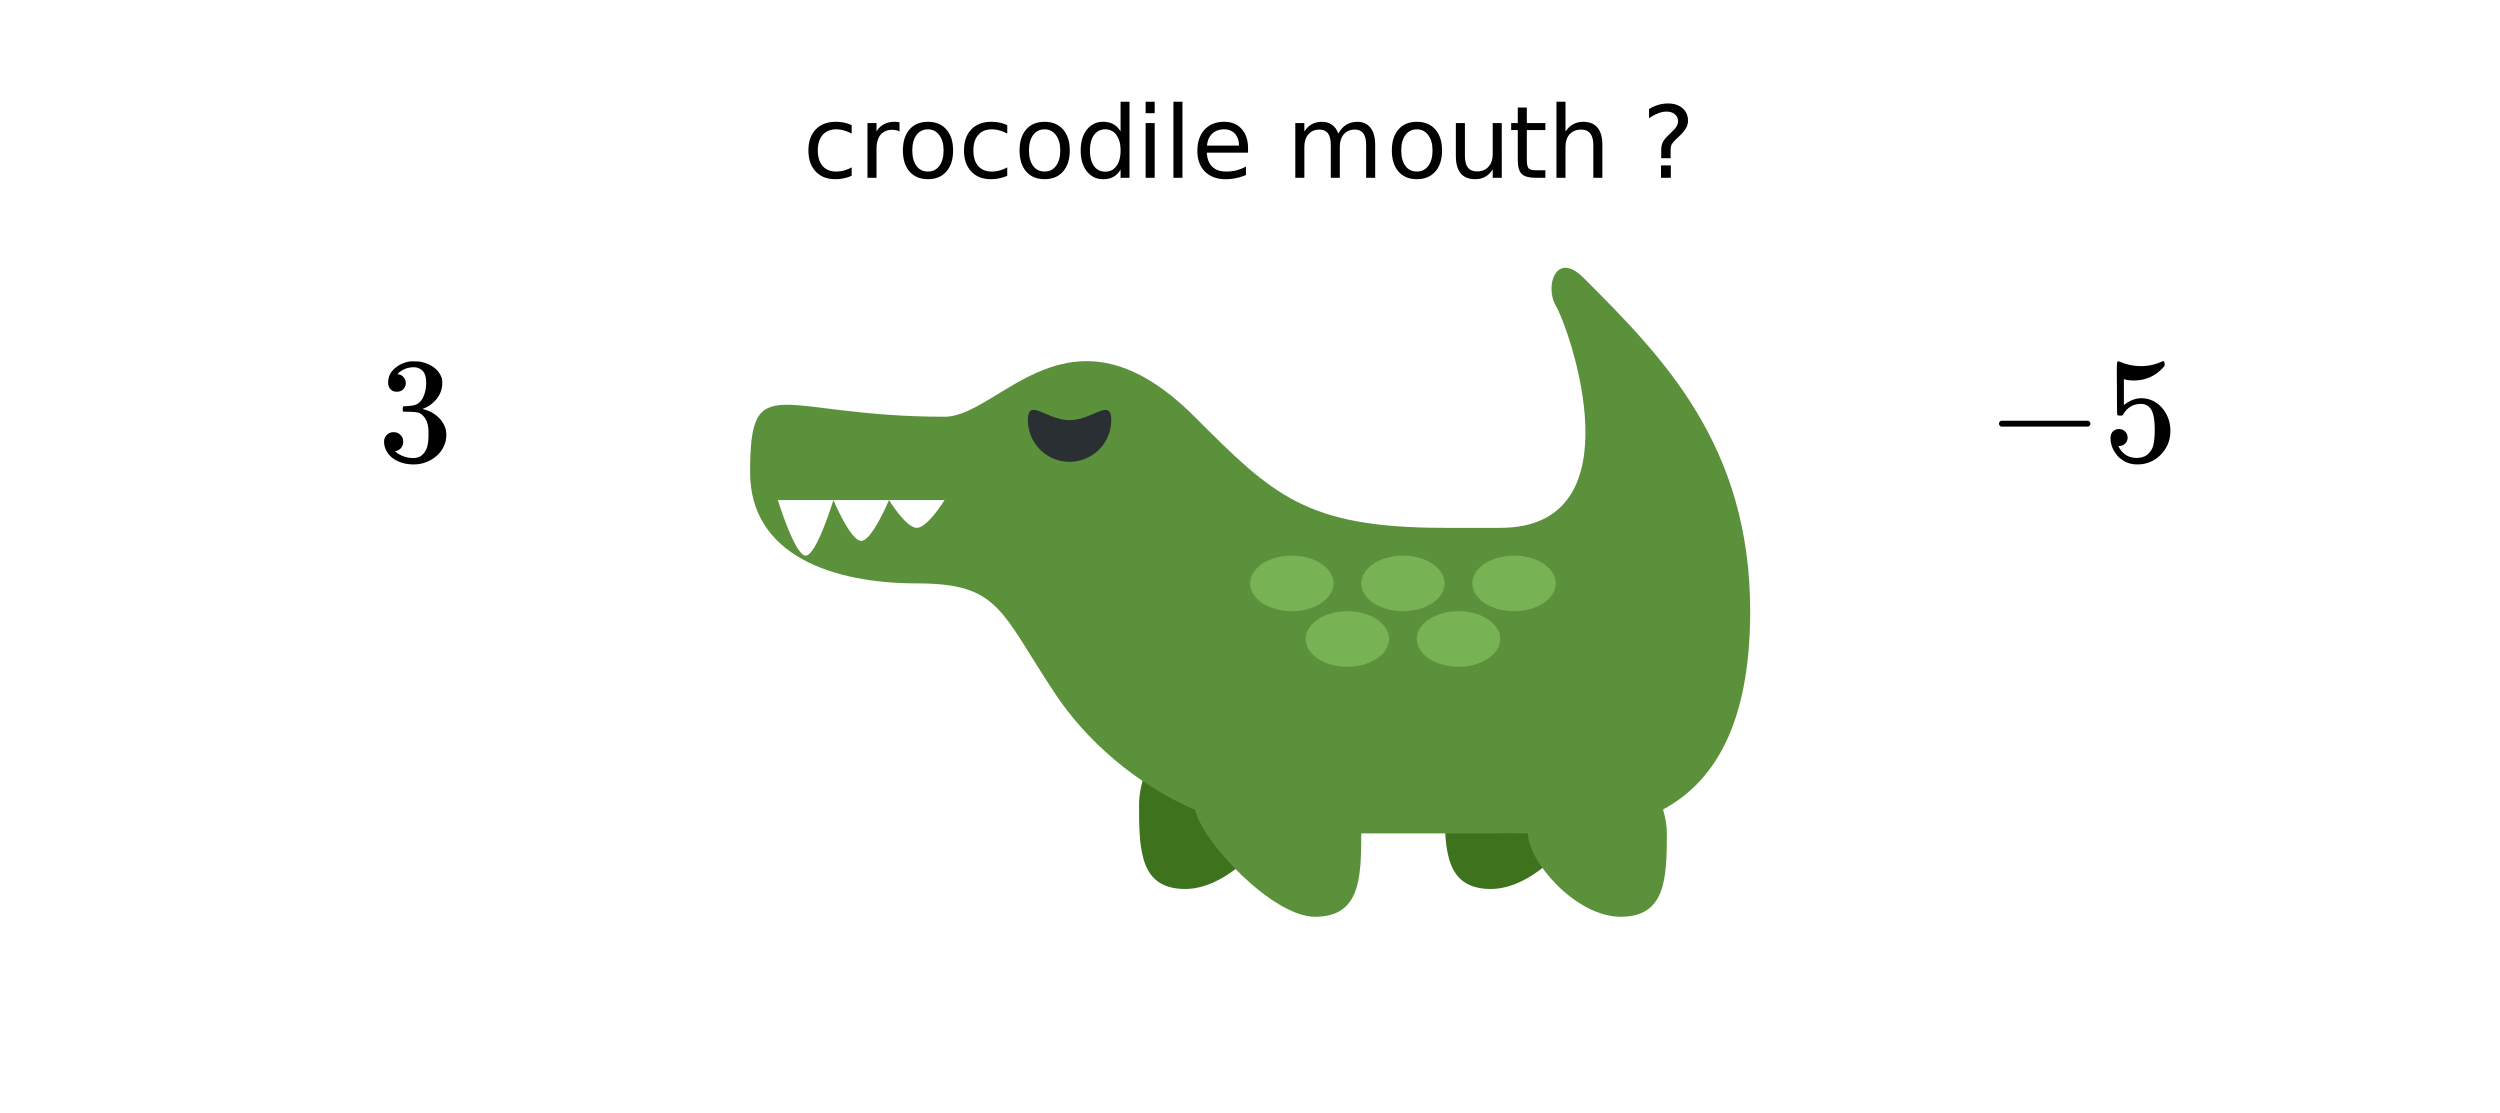 <svg xmlns="http://www.w3.org/2000/svg" xmlns:xlink="http://www.w3.org/1999/xlink" width="336.96" height="150"><defs><clipPath id="x"><path d="M0 143.785V5.992C0 5.195.152 4.434.457 3.7a5.938 5.938 0 011.297-1.945A5.938 5.938 0 013.699.457 5.917 5.917 0 015.992 0h325.016c.797 0 1.558.152 2.293.457a5.938 5.938 0 011.945 1.297c.563.562.992 1.21 1.297 1.945.305.735.457 1.496.457 2.293v137.793c0 .797-.152 1.559-.457 2.293a5.938 5.938 0 01-1.297 1.945 5.878 5.878 0 01-1.945 1.297 5.917 5.917 0 01-2.293.457H5.992a5.917 5.917 0 01-2.293-.457 5.878 5.878 0 01-1.945-1.297 5.938 5.938 0 01-1.297-1.945A5.917 5.917 0 010 143.785zm0 0"/></clipPath><clipPath id="av"><path d="M0 143.785V5.992C0 5.195.152 4.434.457 3.7a5.938 5.938 0 011.297-1.945A5.938 5.938 0 013.699.457 5.917 5.917 0 015.992 0h325.016c.797 0 1.558.152 2.293.457a5.938 5.938 0 011.945 1.297c.563.562.992 1.21 1.297 1.945.305.735.457 1.496.457 2.293v137.793c0 .797-.152 1.559-.457 2.293a5.938 5.938 0 01-1.297 1.945 5.878 5.878 0 01-1.945 1.297 5.917 5.917 0 01-2.293.457H5.992a5.917 5.917 0 01-2.293-.457 5.878 5.878 0 01-1.945-1.297 5.938 5.938 0 01-1.297-1.945A5.917 5.917 0 010 143.785zm0 0"/></clipPath><clipPath id="au"><path d="M222 13h6v11h-6zm0 0"/></clipPath><clipPath id="at"><path d="M0 143.785V5.992C0 5.195.152 4.434.457 3.7a5.938 5.938 0 011.297-1.945A5.938 5.938 0 013.699.457 5.917 5.917 0 015.992 0h325.016c.797 0 1.558.152 2.293.457a5.938 5.938 0 011.945 1.297c.563.562.992 1.21 1.297 1.945.305.735.457 1.496.457 2.293v137.793c0 .797-.152 1.559-.457 2.293a5.938 5.938 0 01-1.297 1.945 5.878 5.878 0 01-1.945 1.297 5.917 5.917 0 01-2.293.457H5.992a5.917 5.917 0 01-2.293-.457 5.878 5.878 0 01-1.945-1.297 5.938 5.938 0 01-1.297-1.945A5.917 5.917 0 010 143.785zm0 0"/></clipPath><clipPath id="as"><path d="M216 23h1v1h-1zm0 0"/></clipPath><clipPath id="aq"><path d="M0 143.785V5.992C0 5.195.152 4.434.457 3.7a5.938 5.938 0 011.297-1.945A5.938 5.938 0 013.699.457 5.917 5.917 0 015.992 0h325.016c.797 0 1.558.152 2.293.457a5.938 5.938 0 011.945 1.297c.563.562.992 1.21 1.297 1.945.305.735.457 1.496.457 2.293v137.793c0 .797-.152 1.559-.457 2.293a5.938 5.938 0 01-1.297 1.945 5.878 5.878 0 01-1.945 1.297 5.917 5.917 0 01-2.293.457H5.992a5.917 5.917 0 01-2.293-.457 5.878 5.878 0 01-1.945-1.297 5.938 5.938 0 01-1.297-1.945A5.917 5.917 0 010 143.785zm0 0"/></clipPath><clipPath id="ap"><path d="M209 13h7v11h-7zm0 0"/></clipPath><clipPath id="an"><path d="M0 143.785V5.992C0 5.195.152 4.434.457 3.7a5.938 5.938 0 011.297-1.945A5.938 5.938 0 013.699.457 5.917 5.917 0 015.992 0h325.016c.797 0 1.558.152 2.293.457a5.938 5.938 0 011.945 1.297c.563.562.992 1.21 1.297 1.945.305.735.457 1.496.457 2.293v137.793c0 .797-.152 1.559-.457 2.293a5.938 5.938 0 01-1.297 1.945 5.878 5.878 0 01-1.945 1.297 5.917 5.917 0 01-2.293.457H5.992a5.917 5.917 0 01-2.293-.457 5.878 5.878 0 01-1.945-1.297 5.938 5.938 0 01-1.297-1.945A5.917 5.917 0 010 143.785zm0 0"/></clipPath><clipPath id="am"><path d="M203 14h6v10h-6zm0 0"/></clipPath><clipPath id="ak"><path d="M0 143.785V5.992C0 5.195.152 4.434.457 3.7a5.938 5.938 0 011.297-1.945A5.938 5.938 0 013.699.457 5.917 5.917 0 015.992 0h325.016c.797 0 1.558.152 2.293.457a5.938 5.938 0 011.945 1.297c.563.562.992 1.21 1.297 1.945.305.735.457 1.496.457 2.293v137.793c0 .797-.152 1.559-.457 2.293a5.938 5.938 0 01-1.297 1.945 5.878 5.878 0 01-1.945 1.297 5.917 5.917 0 01-2.293.457H5.992a5.917 5.917 0 01-2.293-.457 5.878 5.878 0 01-1.945-1.297 5.938 5.938 0 01-1.297-1.945A5.917 5.917 0 010 143.785zm0 0"/></clipPath><clipPath id="aj"><path d="M196 16h7v9h-7zm0 0"/></clipPath><clipPath id="ai"><path d="M0 143.785V5.992C0 5.195.152 4.434.457 3.7a5.938 5.938 0 011.297-1.945A5.938 5.938 0 013.699.457 5.917 5.917 0 015.992 0h325.016c.797 0 1.558.152 2.293.457a5.938 5.938 0 011.945 1.297c.563.562.992 1.21 1.297 1.945.305.735.457 1.496.457 2.293v137.793c0 .797-.152 1.559-.457 2.293a5.938 5.938 0 01-1.297 1.945 5.878 5.878 0 01-1.945 1.297 5.917 5.917 0 01-2.293.457H5.992a5.917 5.917 0 01-2.293-.457 5.878 5.878 0 01-1.945-1.297 5.938 5.938 0 01-1.297-1.945A5.917 5.917 0 010 143.785zm0 0"/></clipPath><clipPath id="ah"><path d="M187 16h8v9h-8zm0 0"/></clipPath><clipPath id="af"><path d="M0 143.785V5.992C0 5.195.152 4.434.457 3.7a5.938 5.938 0 011.297-1.945A5.938 5.938 0 013.699.457 5.917 5.917 0 015.992 0h325.016c.797 0 1.558.152 2.293.457a5.938 5.938 0 011.945 1.297c.563.562.992 1.21 1.297 1.945.305.735.457 1.496.457 2.293v137.793c0 .797-.152 1.559-.457 2.293a5.938 5.938 0 01-1.297 1.945 5.878 5.878 0 01-1.945 1.297 5.917 5.917 0 01-2.293.457H5.992a5.917 5.917 0 01-2.293-.457 5.878 5.878 0 01-1.945-1.297 5.938 5.938 0 01-1.297-1.945A5.917 5.917 0 010 143.785zm0 0"/></clipPath><clipPath id="ae"><path d="M174 16h12v8h-12zm0 0"/></clipPath><clipPath id="a"><path d="M0 0h336.96v149.777H0zm0 0"/></clipPath><clipPath id="b"><path d="M153 97h61v23h-61zm0 0"/></clipPath><clipPath id="c"><path d="M0 143.785V5.992C0 5.195.152 4.434.457 3.7a5.938 5.938 0 011.297-1.945A5.938 5.938 0 013.699.457 5.917 5.917 0 015.992 0h325.016c.797 0 1.558.152 2.293.457a5.938 5.938 0 011.945 1.297c.563.562.992 1.21 1.297 1.945.305.735.457 1.496.457 2.293v137.793c0 .797-.152 1.559-.457 2.293a5.938 5.938 0 01-1.297 1.945 5.878 5.878 0 01-1.945 1.297 5.917 5.917 0 01-2.293.457H5.992a5.917 5.917 0 01-2.293-.457 5.878 5.878 0 01-1.945-1.297 5.938 5.938 0 01-1.297-1.945A5.917 5.917 0 010 143.785zm0 0"/></clipPath><clipPath id="d"><path d="M101.102 36h134.796v87.566H101.102zm0 0"/></clipPath><clipPath id="e"><path d="M0 143.785V5.992C0 5.195.152 4.434.457 3.7a5.938 5.938 0 011.297-1.945A5.938 5.938 0 013.699.457 5.917 5.917 0 015.992 0h325.016c.797 0 1.558.152 2.293.457a5.938 5.938 0 011.945 1.297c.563.562.992 1.21 1.297 1.945.305.735.457 1.496.457 2.293v137.793c0 .797-.152 1.559-.457 2.293a5.938 5.938 0 01-1.297 1.945 5.878 5.878 0 01-1.945 1.297 5.917 5.917 0 01-2.293.457H5.992a5.917 5.917 0 01-2.293-.457 5.878 5.878 0 01-1.945-1.297 5.938 5.938 0 01-1.297-1.945A5.917 5.917 0 010 143.785zm0 0"/></clipPath><clipPath id="f"><path d="M138 55h12v8h-12zm0 0"/></clipPath><clipPath id="g"><path d="M0 143.785V5.992C0 5.195.152 4.434.457 3.7a5.938 5.938 0 011.297-1.945A5.938 5.938 0 013.699.457 5.917 5.917 0 015.992 0h325.016c.797 0 1.558.152 2.293.457a5.938 5.938 0 011.945 1.297c.563.562.992 1.21 1.297 1.945.305.735.457 1.496.457 2.293v137.793c0 .797-.152 1.559-.457 2.293a5.938 5.938 0 01-1.297 1.945 5.878 5.878 0 01-1.945 1.297 5.917 5.917 0 01-2.293.457H5.992a5.917 5.917 0 01-2.293-.457 5.878 5.878 0 01-1.945-1.297 5.938 5.938 0 01-1.297-1.945A5.917 5.917 0 010 143.785zm0 0"/></clipPath><clipPath id="h"><path d="M198 74h12v9h-12zm0 0"/></clipPath><clipPath id="i"><path d="M0 143.785V5.992C0 5.195.152 4.434.457 3.7a5.938 5.938 0 011.297-1.945A5.938 5.938 0 013.699.457 5.917 5.917 0 015.992 0h325.016c.797 0 1.558.152 2.293.457a5.938 5.938 0 011.945 1.297c.563.562.992 1.21 1.297 1.945.305.735.457 1.496.457 2.293v137.793c0 .797-.152 1.559-.457 2.293a5.938 5.938 0 01-1.297 1.945 5.878 5.878 0 01-1.945 1.297 5.917 5.917 0 01-2.293.457H5.992a5.917 5.917 0 01-2.293-.457 5.878 5.878 0 01-1.945-1.297 5.938 5.938 0 01-1.297-1.945A5.917 5.917 0 010 143.785zm0 0"/></clipPath><clipPath id="j"><path d="M183 74h12v9h-12zm0 0"/></clipPath><clipPath id="k"><path d="M0 143.785V5.992C0 5.195.152 4.434.457 3.7a5.938 5.938 0 011.297-1.945A5.938 5.938 0 013.699.457 5.917 5.917 0 015.992 0h325.016c.797 0 1.558.152 2.293.457a5.938 5.938 0 011.945 1.297c.563.562.992 1.21 1.297 1.945.305.735.457 1.496.457 2.293v137.793c0 .797-.152 1.559-.457 2.293a5.938 5.938 0 01-1.297 1.945 5.878 5.878 0 01-1.945 1.297 5.917 5.917 0 01-2.293.457H5.992a5.917 5.917 0 01-2.293-.457 5.878 5.878 0 01-1.945-1.297 5.938 5.938 0 01-1.297-1.945A5.917 5.917 0 010 143.785zm0 0"/></clipPath><clipPath id="l"><path d="M168 74h12v9h-12zm0 0"/></clipPath><clipPath id="m"><path d="M0 143.785V5.992C0 5.195.152 4.434.457 3.7a5.938 5.938 0 011.297-1.945A5.938 5.938 0 013.699.457 5.917 5.917 0 015.992 0h325.016c.797 0 1.558.152 2.293.457a5.938 5.938 0 011.945 1.297c.563.562.992 1.21 1.297 1.945.305.735.457 1.496.457 2.293v137.793c0 .797-.152 1.559-.457 2.293a5.938 5.938 0 01-1.297 1.945 5.878 5.878 0 01-1.945 1.297 5.917 5.917 0 01-2.293.457H5.992a5.917 5.917 0 01-2.293-.457 5.878 5.878 0 01-1.945-1.297 5.938 5.938 0 01-1.297-1.945A5.917 5.917 0 010 143.785zm0 0"/></clipPath><clipPath id="n"><path d="M175 82h13v8h-13zm0 0"/></clipPath><clipPath id="o"><path d="M0 143.785V5.992C0 5.195.152 4.434.457 3.7a5.938 5.938 0 011.297-1.945A5.938 5.938 0 013.699.457 5.917 5.917 0 015.992 0h325.016c.797 0 1.558.152 2.293.457a5.938 5.938 0 011.945 1.297c.563.562.992 1.21 1.297 1.945.305.735.457 1.496.457 2.293v137.793c0 .797-.152 1.559-.457 2.293a5.938 5.938 0 01-1.297 1.945 5.878 5.878 0 01-1.945 1.297 5.917 5.917 0 01-2.293.457H5.992a5.917 5.917 0 01-2.293-.457 5.878 5.878 0 01-1.945-1.297 5.938 5.938 0 01-1.297-1.945A5.917 5.917 0 010 143.785zm0 0"/></clipPath><clipPath id="p"><path d="M190 82h13v8h-13zm0 0"/></clipPath><clipPath id="q"><path d="M0 143.785V5.992C0 5.195.152 4.434.457 3.7a5.938 5.938 0 011.297-1.945A5.938 5.938 0 013.699.457 5.917 5.917 0 015.992 0h325.016c.797 0 1.558.152 2.293.457a5.938 5.938 0 011.945 1.297c.563.562.992 1.21 1.297 1.945.305.735.457 1.496.457 2.293v137.793c0 .797-.152 1.559-.457 2.293a5.938 5.938 0 01-1.297 1.945 5.878 5.878 0 01-1.945 1.297 5.917 5.917 0 01-2.293.457H5.992a5.917 5.917 0 01-2.293-.457 5.878 5.878 0 01-1.945-1.297 5.938 5.938 0 01-1.297-1.945A5.917 5.917 0 010 143.785zm0 0"/></clipPath><clipPath id="r"><path d="M104 67h24v8h-24zm0 0"/></clipPath><clipPath id="s"><path d="M0 143.785V5.992C0 5.195.152 4.434.457 3.7a5.938 5.938 0 011.297-1.945A5.938 5.938 0 013.699.457 5.917 5.917 0 015.992 0h325.016c.797 0 1.558.152 2.293.457a5.938 5.938 0 011.945 1.297c.563.562.992 1.21 1.297 1.945.305.735.457 1.496.457 2.293v137.793c0 .797-.152 1.559-.457 2.293a5.938 5.938 0 01-1.297 1.945 5.878 5.878 0 01-1.945 1.297 5.917 5.917 0 01-2.293.457H5.992a5.917 5.917 0 01-2.293-.457 5.878 5.878 0 01-1.945-1.297 5.938 5.938 0 01-1.297-1.945A5.917 5.917 0 010 143.785zm0 0"/></clipPath><clipPath id="t"><path d="M51 48h10v15H51zm0 0"/></clipPath><clipPath id="u"><path d="M0 143.785V5.992C0 5.195.152 4.434.457 3.7a5.938 5.938 0 011.297-1.945A5.938 5.938 0 013.699.457 5.917 5.917 0 015.992 0h325.016c.797 0 1.558.152 2.293.457a5.938 5.938 0 011.945 1.297c.563.562.992 1.21 1.297 1.945.305.735.457 1.496.457 2.293v137.793c0 .797-.152 1.559-.457 2.293a5.938 5.938 0 01-1.297 1.945 5.878 5.878 0 01-1.945 1.297 5.917 5.917 0 01-2.293.457H5.992a5.917 5.917 0 01-2.293-.457 5.878 5.878 0 01-1.945-1.297 5.938 5.938 0 01-1.297-1.945A5.917 5.917 0 010 143.785zm0 0"/></clipPath><clipPath id="w"><path d="M269 56h13v2h-13zm0 0"/></clipPath><clipPath id="ac"><path d="M0 143.785V5.992C0 5.195.152 4.434.457 3.7a5.938 5.938 0 011.297-1.945A5.938 5.938 0 013.699.457 5.917 5.917 0 015.992 0h325.016c.797 0 1.558.152 2.293.457a5.938 5.938 0 011.945 1.297c.563.562.992 1.21 1.297 1.945.305.735.457 1.496.457 2.293v137.793c0 .797-.152 1.559-.457 2.293a5.938 5.938 0 01-1.297 1.945 5.878 5.878 0 01-1.945 1.297 5.917 5.917 0 01-2.293.457H5.992a5.917 5.917 0 01-2.293-.457 5.878 5.878 0 01-1.945-1.297 5.938 5.938 0 01-1.297-1.945A5.917 5.917 0 010 143.785zm0 0"/></clipPath><clipPath id="z"><path d="M284 48h9v15h-9zm0 0"/></clipPath><clipPath id="A"><path d="M0 143.785V5.992C0 5.195.152 4.434.457 3.7a5.938 5.938 0 011.297-1.945A5.938 5.938 0 013.699.457 5.917 5.917 0 015.992 0h325.016c.797 0 1.558.152 2.293.457a5.938 5.938 0 011.945 1.297c.563.562.992 1.21 1.297 1.945.305.735.457 1.496.457 2.293v137.793c0 .797-.152 1.559-.457 2.293a5.938 5.938 0 01-1.297 1.945 5.878 5.878 0 01-1.945 1.297 5.917 5.917 0 01-2.293.457H5.992a5.917 5.917 0 01-2.293-.457 5.878 5.878 0 01-1.945-1.297 5.938 5.938 0 01-1.297-1.945A5.917 5.917 0 010 143.785zm0 0"/></clipPath><clipPath id="C"><path d="M108 16h7v9h-7zm0 0"/></clipPath><clipPath id="D"><path d="M0 143.785V5.992C0 5.195.152 4.434.457 3.7a5.938 5.938 0 011.297-1.945A5.938 5.938 0 013.699.457 5.917 5.917 0 015.992 0h325.016c.797 0 1.558.152 2.293.457a5.938 5.938 0 011.945 1.297c.563.562.992 1.21 1.297 1.945.305.735.457 1.496.457 2.293v137.793c0 .797-.152 1.559-.457 2.293a5.938 5.938 0 01-1.297 1.945 5.878 5.878 0 01-1.945 1.297 5.917 5.917 0 01-2.293.457H5.992a5.917 5.917 0 01-2.293-.457 5.878 5.878 0 01-1.945-1.297 5.938 5.938 0 01-1.297-1.945A5.917 5.917 0 010 143.785zm0 0"/></clipPath><clipPath id="F"><path d="M116 16h6v8h-6zm0 0"/></clipPath><clipPath id="G"><path d="M0 143.785V5.992C0 5.195.152 4.434.457 3.7a5.938 5.938 0 011.297-1.945A5.938 5.938 0 013.699.457 5.917 5.917 0 015.992 0h325.016c.797 0 1.558.152 2.293.457a5.938 5.938 0 011.945 1.297c.563.562.992 1.21 1.297 1.945.305.735.457 1.496.457 2.293v137.793c0 .797-.152 1.559-.457 2.293a5.938 5.938 0 01-1.297 1.945 5.878 5.878 0 01-1.945 1.297 5.917 5.917 0 01-2.293.457H5.992a5.917 5.917 0 01-2.293-.457 5.878 5.878 0 01-1.945-1.297 5.938 5.938 0 01-1.297-1.945A5.917 5.917 0 010 143.785zm0 0"/></clipPath><clipPath id="I"><path d="M121 16h8v9h-8zm0 0"/></clipPath><clipPath id="J"><path d="M0 143.785V5.992C0 5.195.152 4.434.457 3.7a5.938 5.938 0 011.297-1.945A5.938 5.938 0 013.699.457 5.917 5.917 0 015.992 0h325.016c.797 0 1.558.152 2.293.457a5.938 5.938 0 011.945 1.297c.563.562.992 1.21 1.297 1.945.305.735.457 1.496.457 2.293v137.793c0 .797-.152 1.559-.457 2.293a5.938 5.938 0 01-1.297 1.945 5.878 5.878 0 01-1.945 1.297 5.917 5.917 0 01-2.293.457H5.992a5.917 5.917 0 01-2.293-.457 5.878 5.878 0 01-1.945-1.297 5.938 5.938 0 01-1.297-1.945A5.917 5.917 0 010 143.785zm0 0"/></clipPath><clipPath id="L"><path d="M129 16h7v9h-7zm0 0"/></clipPath><clipPath id="M"><path d="M0 143.785V5.992C0 5.195.152 4.434.457 3.7a5.938 5.938 0 011.297-1.945A5.938 5.938 0 013.699.457 5.917 5.917 0 015.992 0h325.016c.797 0 1.558.152 2.293.457a5.938 5.938 0 011.945 1.297c.563.562.992 1.21 1.297 1.945.305.735.457 1.496.457 2.293v137.793c0 .797-.152 1.559-.457 2.293a5.938 5.938 0 01-1.297 1.945 5.878 5.878 0 01-1.945 1.297 5.917 5.917 0 01-2.293.457H5.992a5.917 5.917 0 01-2.293-.457 5.878 5.878 0 01-1.945-1.297 5.938 5.938 0 01-1.297-1.945A5.917 5.917 0 010 143.785zm0 0"/></clipPath><clipPath id="N"><path d="M137 16h8v9h-8zm0 0"/></clipPath><clipPath id="O"><path d="M0 143.785V5.992C0 5.195.152 4.434.457 3.7a5.938 5.938 0 011.297-1.945A5.938 5.938 0 013.699.457 5.917 5.917 0 015.992 0h325.016c.797 0 1.558.152 2.293.457a5.938 5.938 0 011.945 1.297c.563.562.992 1.21 1.297 1.945.305.735.457 1.496.457 2.293v137.793c0 .797-.152 1.559-.457 2.293a5.938 5.938 0 01-1.297 1.945 5.878 5.878 0 01-1.945 1.297 5.917 5.917 0 01-2.293.457H5.992a5.917 5.917 0 01-2.293-.457 5.878 5.878 0 01-1.945-1.297 5.938 5.938 0 01-1.297-1.945A5.917 5.917 0 010 143.785zm0 0"/></clipPath><clipPath id="P"><path d="M145 13h8v12h-8zm0 0"/></clipPath><clipPath id="Q"><path d="M0 143.785V5.992C0 5.195.152 4.434.457 3.7a5.938 5.938 0 011.297-1.945A5.938 5.938 0 013.699.457 5.917 5.917 0 015.992 0h325.016c.797 0 1.558.152 2.293.457a5.938 5.938 0 011.945 1.297c.563.562.992 1.21 1.297 1.945.305.735.457 1.496.457 2.293v137.793c0 .797-.152 1.559-.457 2.293a5.938 5.938 0 01-1.297 1.945 5.878 5.878 0 01-1.945 1.297 5.917 5.917 0 01-2.293.457H5.992a5.917 5.917 0 01-2.293-.457 5.878 5.878 0 01-1.945-1.297 5.938 5.938 0 01-1.297-1.945A5.917 5.917 0 010 143.785zm0 0"/></clipPath><clipPath id="S"><path d="M154 13h2v11h-2zm0 0"/></clipPath><clipPath id="T"><path d="M0 143.785V5.992C0 5.195.152 4.434.457 3.7a5.938 5.938 0 011.297-1.945A5.938 5.938 0 013.699.457 5.917 5.917 0 015.992 0h325.016c.797 0 1.558.152 2.293.457a5.938 5.938 0 011.945 1.297c.563.562.992 1.21 1.297 1.945.305.735.457 1.496.457 2.293v137.793c0 .797-.152 1.559-.457 2.293a5.938 5.938 0 01-1.297 1.945 5.878 5.878 0 01-1.945 1.297 5.917 5.917 0 01-2.293.457H5.992a5.917 5.917 0 01-2.293-.457 5.878 5.878 0 01-1.945-1.297 5.938 5.938 0 01-1.297-1.945A5.917 5.917 0 010 143.785zm0 0"/></clipPath><clipPath id="V"><path d="M158 13h2v11h-2zm0 0"/></clipPath><clipPath id="W"><path d="M0 143.785V5.992C0 5.195.152 4.434.457 3.7a5.938 5.938 0 011.297-1.945A5.938 5.938 0 013.699.457 5.917 5.917 0 015.992 0h325.016c.797 0 1.558.152 2.293.457a5.938 5.938 0 011.945 1.297c.563.562.992 1.21 1.297 1.945.305.735.457 1.496.457 2.293v137.793c0 .797-.152 1.559-.457 2.293a5.938 5.938 0 01-1.297 1.945 5.878 5.878 0 01-1.945 1.297 5.917 5.917 0 01-2.293.457H5.992a5.917 5.917 0 01-2.293-.457 5.878 5.878 0 01-1.945-1.297 5.938 5.938 0 01-1.297-1.945A5.917 5.917 0 010 143.785zm0 0"/></clipPath><clipPath id="Y"><path d="M161 16h8v9h-8zm0 0"/></clipPath><clipPath id="Z"><path d="M0 143.785V5.992C0 5.195.152 4.434.457 3.7a5.938 5.938 0 011.297-1.945A5.938 5.938 0 013.699.457 5.917 5.917 0 015.992 0h325.016c.797 0 1.558.152 2.293.457a5.938 5.938 0 011.945 1.297c.563.562.992 1.21 1.297 1.945.305.735.457 1.496.457 2.293v137.793c0 .797-.152 1.559-.457 2.293a5.938 5.938 0 01-1.297 1.945 5.878 5.878 0 01-1.945 1.297 5.917 5.917 0 01-2.293.457H5.992a5.917 5.917 0 01-2.293-.457 5.878 5.878 0 01-1.945-1.297 5.938 5.938 0 01-1.297-1.945A5.917 5.917 0 010 143.785zm0 0"/></clipPath><clipPath id="ab"><path d="M168 23h1v1h-1zm0 0"/></clipPath><path d="M1.266-10.25h1.218V0H1.266zm0 0" id="X"/><path d="M1.984-4.656c-.187-.094-.28-.223-.28-.39 0-.177.093-.313.28-.407h11.75c.196.105.297.242.297.406 0 .156-.101.29-.297.39zm0 0" id="y"/><path d="M7.406-4.453V0H6.188v-4.406c0-.696-.137-1.219-.407-1.563-.273-.351-.68-.531-1.218-.531-.657 0-1.18.21-1.563.625-.375.418-.563.984-.563 1.703V0H1.22v-10.25h1.218v4.016c.29-.438.633-.766 1.032-.985.394-.218.847-.328 1.36-.328.843 0 1.484.262 1.921.781.438.524.656 1.293.656 2.313zm0 0" id="ar"/><path d="M2.469-9.469v2.094h2.5v.938h-2.5v4.015c0 .594.082.98.25 1.156.164.168.5.25 1 .25h1.25V0h-1.25C2.78 0 2.133-.172 1.78-.516c-.355-.351-.531-.988-.531-1.906v-4.015H.36v-.938h.89v-2.094zm0 0" id="ao"/><path d="M1.14-2.906v-4.469h1.22v4.422c0 .7.132 1.226.406 1.578.27.344.675.516 1.218.516.657 0 1.172-.207 1.547-.625.383-.414.578-.985.578-1.704v-4.187h1.22V0h-1.22v-1.125c-.293.45-.636.781-1.03 1-.388.207-.837.313-1.345.313-.843 0-1.492-.258-1.937-.782-.438-.531-.656-1.3-.656-2.312zm3.048-4.64zm0 0" id="al"/><path d="M7.016-5.953c.3-.55.66-.953 1.078-1.203.426-.258.926-.39 1.5-.39.758 0 1.347.273 1.765.812.414.53.625 1.293.625 2.28V0h-1.218v-4.406c0-.707-.125-1.235-.375-1.578-.25-.344-.633-.516-1.141-.516-.625 0-1.121.21-1.484.625-.368.418-.547.984-.547 1.703V0H6v-4.406c0-.719-.125-1.242-.375-1.578-.25-.344-.637-.516-1.156-.516-.625 0-1.121.215-1.485.64-.367.419-.546.981-.546 1.688V0h-1.22v-7.375h1.22v1.14c.28-.445.613-.773 1-.984.382-.218.843-.328 1.374-.328.532 0 .985.137 1.36.406.383.274.664.668.844 1.188zm0 0" id="ag"/><path d="M7.578-3.984v.593H2.016c.05.836.3 1.47.75 1.907.445.43 1.07.64 1.875.64.468 0 .921-.05 1.359-.156a5.827 5.827 0 001.297-.516v1.141a6.956 6.956 0 01-2.734.563C3.394.188 2.469-.149 1.78-.829 1.094-1.516.75-2.441.75-3.61c0-1.207.32-2.164.969-2.875.656-.707 1.535-1.063 2.64-1.063.989 0 1.77.32 2.344.953.582.637.875 1.508.875 2.61zm-1.219-.36c0-.664-.183-1.195-.546-1.593-.368-.395-.844-.594-1.438-.594-.68 0-1.219.195-1.625.578-.406.387-.64.922-.703 1.61zm0 0" id="aa"/><path d="M2.578-1.672h1.328V0H2.578zm1.297-.969H2.609v-1.015c0-.438.063-.797.188-1.078.125-.29.383-.625.781-1l.594-.594c.25-.227.426-.445.531-.656.113-.207.172-.422.172-.641a1.17 1.17 0 00-.438-.938c-.28-.238-.656-.359-1.125-.359-.355 0-.73.078-1.124.235a6.067 6.067 0 00-1.22.656v-1.235c.415-.25.833-.437 1.25-.562a4.635 4.635 0 011.313-.188c.813 0 1.461.215 1.953.641.489.43.735.992.735 1.688 0 .335-.086.652-.25.953-.157.304-.43.64-.813 1.015l-.593.563c-.2.21-.344.375-.438.5-.086.117-.14.226-.172.328-.031.094-.055.21-.062.344a6.278 6.278 0 00-.016.53zm0 0" id="aw"/><path d="M1.266-7.375h1.218V0H1.266zm0-2.875h1.218v1.547H1.266zm0 0" id="U"/><path d="M6.125-6.25v-4h1.203V0H6.125v-1.11c-.262.438-.586.766-.969.985-.386.207-.851.313-1.39.313-.899 0-1.625-.352-2.188-1.063C1.023-1.582.75-2.52.75-3.688c0-1.156.273-2.085.828-2.796.563-.707 1.29-1.063 2.188-1.063.539 0 1.004.11 1.39.328.383.211.707.532.969.969zM2-3.687c0 .898.18 1.601.547 2.109.363.5.867.75 1.515.75.633 0 1.133-.25 1.5-.75.375-.508.563-1.211.563-2.11 0-.882-.188-1.578-.563-2.078a1.757 1.757 0 00-1.5-.765c-.648 0-1.152.258-1.515.765C2.18-5.266 2-4.57 2-3.687zm0 0" id="R"/><path d="M4.125-6.531c-.648 0-1.164.258-1.547.765-.375.512-.562 1.204-.562 2.079 0 .886.187 1.585.562 2.093.375.5.89.75 1.547.75.645 0 1.156-.25 1.531-.75.383-.508.578-1.207.578-2.093 0-.864-.195-1.551-.578-2.063-.375-.52-.886-.781-1.531-.781zm0-1.016c1.05 0 1.879.344 2.484 1.031.602.68.907 1.621.907 2.829 0 1.21-.305 2.156-.907 2.843C6.004-.156 5.176.187 4.125.187c-1.055 0-1.883-.343-2.484-1.03C1.047-1.532.75-2.478.75-3.689c0-1.207.297-2.148.89-2.828.602-.687 1.43-1.03 2.485-1.03zm0 0" id="K"/><path d="M5.547-6.234a1.38 1.38 0 00-.453-.172 2.203 2.203 0 00-.532-.063c-.68 0-1.203.227-1.578.672-.367.438-.546 1.074-.546 1.906V0h-1.22v-7.375h1.22v1.14a2.469 2.469 0 011-.984c.406-.218.898-.328 1.484-.328.082 0 .176.008.281.016.102.011.211.027.328.047zm0 0" id="H"/><path d="M6.578-7.094v1.14a4.783 4.783 0 00-1.031-.421A3.695 3.695 0 004.5-6.531c-.781 0-1.39.25-1.828.75-.438.5-.656 1.199-.656 2.093 0 .907.218 1.61.656 2.11.437.492 1.047.734 1.828.734.352 0 .703-.047 1.047-.14a4.783 4.783 0 001.031-.422v1.125a4.505 4.505 0 01-1.047.344c-.367.082-.75.124-1.156.124-1.117 0-2-.347-2.656-1.046C1.07-1.555.75-2.5.75-3.688c0-1.195.328-2.14.984-2.828.657-.687 1.563-1.03 2.72-1.03.374 0 .737.038 1.093.109.351.074.695.187 1.031.343zm0 0" id="E"/><path d="M2.156-4.328c.332 0 .61.117.828.344.22.218.329.496.329.828 0 .312-.118.578-.344.797-.23.21-.485.312-.766.312h-.14l.062.11c.195.43.504.789.922 1.078.426.28.922.421 1.484.421.957 0 1.645-.406 2.063-1.218.25-.5.375-1.364.375-2.594 0-1.383-.184-2.32-.547-2.813-.344-.437-.774-.656-1.281-.656-1.055 0-1.852.461-2.391 1.375-.055.094-.105.153-.156.172-.043.024-.137.031-.281.031-.231 0-.36-.039-.391-.125-.031-.05-.047-1.234-.047-3.546 0-.395-.008-.868-.016-1.422v-1.063c0-.75.04-1.125.125-1.125.02-.031.047-.047.079-.047l.359.125c.875.356 1.77.531 2.687.531.957 0 1.875-.19 2.75-.578a.728.728 0 01.266-.078c.113 0 .172.121.172.36v.265c-1.094 1.313-2.48 1.969-4.156 1.969-.418 0-.793-.04-1.125-.125l-.204-.047v3.485c.77-.614 1.555-.922 2.36-.922.258 0 .535.03.828.093.906.23 1.645.746 2.219 1.547.57.793.86 1.719.86 2.782 0 1.23-.43 2.289-1.282 3.171C6.94-.004 5.883.438 4.625.438c-.844 0-1.563-.235-2.156-.704a2.043 2.043 0 01-.672-.671c-.406-.477-.664-1.079-.766-1.797 0-.04-.008-.102-.015-.188v-.187c0-.383.101-.68.312-.891.219-.219.492-.328.828-.328zm0 0" id="B"/><path d="M2.563-9.36c-.368 0-.653-.113-.86-.343-.21-.227-.312-.524-.312-.89 0-.77.3-1.41.906-1.923a4.02 4.02 0 012.11-.937h.312c.468 0 .758.012.875.031.445.063.898.203 1.36.422.894.45 1.456 1.086 1.687 1.906.03.137.046.32.046.547 0 .793-.246 1.5-.734 2.125A4.095 4.095 0 016.11-7.078c-.074.031-.074.055 0 .062.02.012.086.032.204.063.82.23 1.515.656 2.078 1.281.562.625.843 1.34.843 2.14 0 .555-.125 1.087-.375 1.595-.324.687-.855 1.257-1.593 1.703a4.62 4.62 0 01-2.454.671c-.886 0-1.671-.187-2.359-.562-.687-.375-1.156-.879-1.406-1.516a2.227 2.227 0 01-.203-.984c0-.375.125-.68.375-.922.25-.238.55-.36.906-.36.375 0 .68.126.922.376.25.242.375.543.375.906 0 .313-.09.586-.266.813-.18.23-.414.375-.703.437l-.14.047a3.76 3.76 0 002.5.906c.738 0 1.296-.36 1.671-1.078.227-.438.344-1.113.344-2.031v-.406c0-1.282-.43-2.141-1.281-2.579-.211-.07-.621-.117-1.234-.14l-.86-.016-.062-.047c-.024-.031-.032-.133-.032-.312 0-.164.02-.27.063-.313.039-.039.07-.062.094-.062A7.71 7.71 0 004.687-7.5c.594-.082 1.047-.414 1.36-1 .312-.582.469-1.285.469-2.11 0-.874-.243-1.46-.72-1.765a1.653 1.653 0 00-.937-.281c-.68 0-1.273.183-1.78.547a.705.705 0 00-.188.125 1.891 1.891 0 00-.157.171l-.062.079c.039.023.086.039.14.046a.98.98 0 01.672.391c.188.23.282.492.282.781 0 .325-.118.602-.344.829-.219.218-.508.328-.86.328zm0 0" id="v"/></defs><g clip-path="url(#a)" fill="#FFF"><path d="M0 0h337v149.777H0zm0 0"/><path d="M0 143.785V5.992c0-.394.04-.785.113-1.168.078-.386.192-.761.344-1.125A5.969 5.969 0 014.824.113 6.134 6.134 0 015.992 0h325.016c.394 0 .785.04 1.168.113.387.078.762.192 1.125.344a5.969 5.969 0 013.586 4.367c.074.383.113.774.113 1.168v137.793c0 .395-.04.785-.113 1.172a5.991 5.991 0 01-.344 1.121 5.969 5.969 0 01-4.367 3.586 6.134 6.134 0 01-1.168.113H5.992a5.941 5.941 0 01-2.293-.457 5.971 5.971 0 01-3.242-3.242 5.991 5.991 0 01-.344-1.121A6.205 6.205 0 010 143.785zm0 0"/></g><g clip-path="url(#b)"><g clip-path="url(#c)"><path fill="#3E721D" d="M172.246 108.59c0 3.742-6.453 11.23-12.484 11.23-6.032 0-6.239-5.027-6.239-11.23 0-6.207 4.891-11.235 10.918-11.235 6.032 0 7.805 5.028 7.805 11.235zm41.188 0c0 3.742-6.454 11.23-12.485 11.23-6.027 0-6.238-5.027-6.238-11.23 0-6.207 4.89-11.235 10.918-11.235 6.035 0 7.805 5.028 7.805 11.235zm0 0"/></g></g><g clip-path="url(#d)"><g clip-path="url(#e)"><path fill="#5C913B" d="M235.898 82.379c0-22.469-11.875-34.34-22.464-44.934-3.746-3.746-5.239 1.2-3.746 3.742 1.902 3.231 11.234 29.958-7.489 29.958h-7.488c-18.723 0-23.11-4.387-33.7-14.977-16.85-16.852-26.21 0-33.698 0-22.47 0-26.211-6.785-26.211 7.488 0 11.235 11.23 14.977 22.464 14.977 11.235 0 11.235 3.746 18.723 14.976 4.012 6.016 10.617 12.024 18.809 15.559.867 4.191 10.386 14.398 16.14 14.398 6.032 0 6.239-5.027 6.239-11.234h18.722c.13 0 .246-.035.38-.035 1.089.02 2.198.035 3.366.035 0 3.746 6.45 11.234 12.485 11.234 6.027 0 6.238-5.027 6.238-11.234 0-1.129-.215-2.195-.516-3.223 6.551-3.543 11.746-10.972 11.746-26.73zm0 0"/></g></g><g clip-path="url(#f)"><g clip-path="url(#g)"><path fill="#292F33" d="M138.543 56.629a5.617 5.617 0 0011.234 0c0-3.106-2.511 0-5.617 0-3.101 0-5.617-3.106-5.617 0zm0 0"/></g></g><g clip-path="url(#h)"><g clip-path="url(#i)"><path fill="#77B255" d="M209.688 78.633c0 .246-.036.488-.106.73-.074.242-.18.477-.32.703-.14.227-.317.442-.52.649-.203.203-.437.39-.699.566a5.892 5.892 0 01-.852.465 6.758 6.758 0 01-.968.348c-.34.094-.692.164-1.055.21a7.89 7.89 0 01-1.098.075c-.367 0-.73-.024-1.093-.074a7.636 7.636 0 01-1.055-.211 6.758 6.758 0 01-.969-.348 5.892 5.892 0 01-.851-.465 4.652 4.652 0 01-.7-.566 3.604 3.604 0 01-.52-.649 2.986 2.986 0 01-.32-.703 2.601 2.601 0 010-1.46c.075-.243.18-.477.32-.704a3.45 3.45 0 01.52-.644 4.44 4.44 0 01.7-.57c.261-.172.543-.329.851-.465a6.75 6.75 0 01.969-.344c.34-.098.691-.168 1.055-.215a8.523 8.523 0 012.191 0c.363.047.715.117 1.055.215.34.094.664.207.968.344.309.136.59.293.852.464.262.176.496.364.7.57.202.204.378.419.519.645.14.227.246.461.32.703.07.243.106.485.106.73zm0 0"/></g></g><g clip-path="url(#j)"><g clip-path="url(#k)"><path fill="#77B255" d="M194.71 78.633c0 .246-.034.488-.108.73-.07.242-.176.477-.317.703a3.981 3.981 0 01-.52.649c-.206.203-.437.39-.699.566a5.892 5.892 0 01-.851.465 6.642 6.642 0 01-.973.348c-.34.094-.691.164-1.05.21a7.89 7.89 0 01-1.098.075c-.367 0-.735-.024-1.094-.074a7.636 7.636 0 01-1.055-.211 6.985 6.985 0 01-.972-.348 6.107 6.107 0 01-.852-.465 4.818 4.818 0 01-.695-.566 3.604 3.604 0 01-.52-.649c-.14-.226-.25-.46-.32-.703a2.607 2.607 0 01-.11-.73c0-.246.04-.488.11-.73.07-.243.18-.477.32-.704a3.45 3.45 0 01.52-.644 4.59 4.59 0 01.695-.57c.262-.172.547-.329.852-.465.308-.137.632-.25.972-.344.34-.098.692-.168 1.055-.215a8.478 8.478 0 012.191 0c.36.047.711.117 1.051.215.344.094.668.207.973.344.308.136.59.293.851.464.262.176.493.364.7.57.203.204.375.419.52.645.14.227.245.461.316.703.074.243.109.485.109.73zm0 0"/></g></g><g clip-path="url(#l)"><g clip-path="url(#m)"><path fill="#77B255" d="M179.734 78.633c0 .246-.035.488-.109.73-.07.242-.18.477-.32.703-.14.227-.313.442-.52.649-.203.203-.437.39-.695.566a6.107 6.107 0 01-.852.465 6.985 6.985 0 01-.972.348c-.34.094-.692.164-1.055.21-.36.051-.727.075-1.094.075a7.89 7.89 0 01-1.097-.074 7.697 7.697 0 01-1.051-.211 6.81 6.81 0 01-.973-.348 6.107 6.107 0 01-.851-.465 4.857 4.857 0 01-.7-.566 3.981 3.981 0 01-.52-.649 2.822 2.822 0 01-.316-.703 2.472 2.472 0 010-1.46c.07-.243.176-.477.317-.704.144-.226.316-.441.52-.644.206-.207.437-.395.699-.57.261-.172.546-.329.851-.465a6.8 6.8 0 01.973-.344c.34-.098.691-.168 1.05-.215a8.538 8.538 0 012.192 0c.363.047.715.117 1.055.215.34.094.664.207.972.344.305.136.59.293.852.464.258.176.492.364.695.57.207.204.38.419.52.645.14.227.25.461.32.703.074.243.11.485.11.73zm0 0"/></g></g><g clip-path="url(#n)"><g clip-path="url(#o)"><path fill="#77B255" d="M187.223 86.121c0 .246-.036.492-.11.73-.07.243-.175.477-.32.704-.14.226-.313.445-.516.648a4.607 4.607 0 01-.699.567 5.727 5.727 0 01-.851.464 6.985 6.985 0 01-.973.348c-.34.094-.691.164-1.05.211-.364.05-.731.074-1.099.074-.367 0-.734-.023-1.093-.074a7.636 7.636 0 01-1.055-.211 6.985 6.985 0 01-.973-.348 5.727 5.727 0 01-.851-.464 4.808 4.808 0 01-.7-.567 3.613 3.613 0 01-.515-.648 2.702 2.702 0 01-.32-.703 2.472 2.472 0 010-1.46c.07-.24.175-.474.32-.704a3.59 3.59 0 01.516-.645c.207-.207.441-.395.699-.57.262-.172.547-.328.851-.465a7.64 7.64 0 012.027-.559 8.478 8.478 0 012.192 0 7.703 7.703 0 012.024.559c.304.137.59.293.851.465.262.175.492.363.7.57.202.203.374.418.515.644.144.231.25.465.32.704.075.242.11.484.11.73zm0 0"/></g></g><g clip-path="url(#p)"><g clip-path="url(#q)"><path fill="#77B255" d="M202.2 86.121c0 .246-.036.492-.106.73-.074.243-.18.477-.32.704-.141.226-.317.445-.52.648a4.607 4.607 0 01-.7.567 5.538 5.538 0 01-.85.464 6.758 6.758 0 01-.97.348 7.874 7.874 0 01-1.054.211 7.89 7.89 0 01-1.098.074c-.367 0-.734-.023-1.094-.074a7.636 7.636 0 01-1.054-.211 6.985 6.985 0 01-.973-.348 5.495 5.495 0 01-.848-.464 4.422 4.422 0 01-.699-.567 3.473 3.473 0 01-.52-.648 2.986 2.986 0 01-.32-.703 2.586 2.586 0 01-.11-.73c0-.247.04-.49.11-.731.074-.239.18-.473.32-.704a3.45 3.45 0 01.52-.644 4.44 4.44 0 01.7-.57c.257-.172.542-.328.847-.465a7.64 7.64 0 012.027-.559 8.478 8.478 0 012.192 0c.36.047.71.121 1.054.215.34.094.664.207.97.344.308.137.589.293.85.465.262.175.493.363.7.57.203.203.379.418.52.644.14.231.246.465.32.704.07.242.105.484.105.73zm0 0"/></g></g><g clip-path="url(#r)"><g clip-path="url(#s)"><path fill="#FFF" d="M123.566 71.145c-1.457 0-3.746-3.747-3.746-3.747h7.493s-2.29 3.747-3.747 3.747zm-7.488 1.757c-1.457 0-3.746-5.504-3.746-5.504h7.488s-2.285 5.504-3.742 5.504zm-7.488 1.989c-1.457 0-3.746-7.493-3.746-7.493h7.488s-2.285 7.493-3.742 7.493zm0 0"/></g></g><g clip-path="url(#t)"><g clip-path="url(#u)"><use xlink:href="#v" x="50.924" y="62.158"/></g></g><g clip-path="url(#w)"><g clip-path="url(#x)"><use xlink:href="#y" x="267.728" y="62.158"/></g></g><g clip-path="url(#z)"><g clip-path="url(#A)"><use xlink:href="#B" x="283.454" y="62.158"/></g></g><g clip-path="url(#C)"><g clip-path="url(#D)"><use xlink:href="#E" x="108.214" y="23.964"/></g></g><g clip-path="url(#F)"><g clip-path="url(#G)"><use xlink:href="#H" x="115.703" y="23.964"/></g></g><g clip-path="url(#I)"><g clip-path="url(#J)"><use xlink:href="#K" x="120.946" y="23.964"/></g></g><g clip-path="url(#L)"><g clip-path="url(#M)"><use xlink:href="#E" x="129.183" y="23.964"/></g></g><g clip-path="url(#N)"><g clip-path="url(#O)"><use xlink:href="#K" x="136.672" y="23.964"/></g></g><g clip-path="url(#P)"><g clip-path="url(#Q)"><use xlink:href="#R" x="144.91" y="23.964"/></g></g><g clip-path="url(#S)"><g clip-path="url(#T)"><use xlink:href="#U" x="153.148" y="23.964"/></g></g><g clip-path="url(#V)"><g clip-path="url(#W)"><use xlink:href="#X" x="156.892" y="23.964"/></g></g><g clip-path="url(#Y)"><g clip-path="url(#Z)"><use xlink:href="#aa" x="160.637" y="23.964"/></g></g><g clip-path="url(#ab)"><g clip-path="url(#ac)"><use xlink:href="#ad" x="168.874" y="23.964"/></g></g><g clip-path="url(#ae)"><g clip-path="url(#af)"><use xlink:href="#ag" x="173.368" y="23.964"/></g></g><g clip-path="url(#ah)"><g clip-path="url(#ai)"><use xlink:href="#K" x="186.848" y="23.964"/></g></g><g clip-path="url(#aj)"><g clip-path="url(#ak)"><use xlink:href="#al" x="195.086" y="23.964"/></g></g><g clip-path="url(#am)"><g clip-path="url(#an)"><use xlink:href="#ao" x="203.323" y="23.964"/></g></g><g clip-path="url(#ap)"><g clip-path="url(#aq)"><use xlink:href="#ar" x="208.566" y="23.964"/></g></g><g clip-path="url(#as)"><g clip-path="url(#at)"><use xlink:href="#ad" x="216.803" y="23.964"/></g></g><g clip-path="url(#au)"><g clip-path="url(#av)"><use xlink:href="#aw" x="221.297" y="23.964"/></g></g></svg>